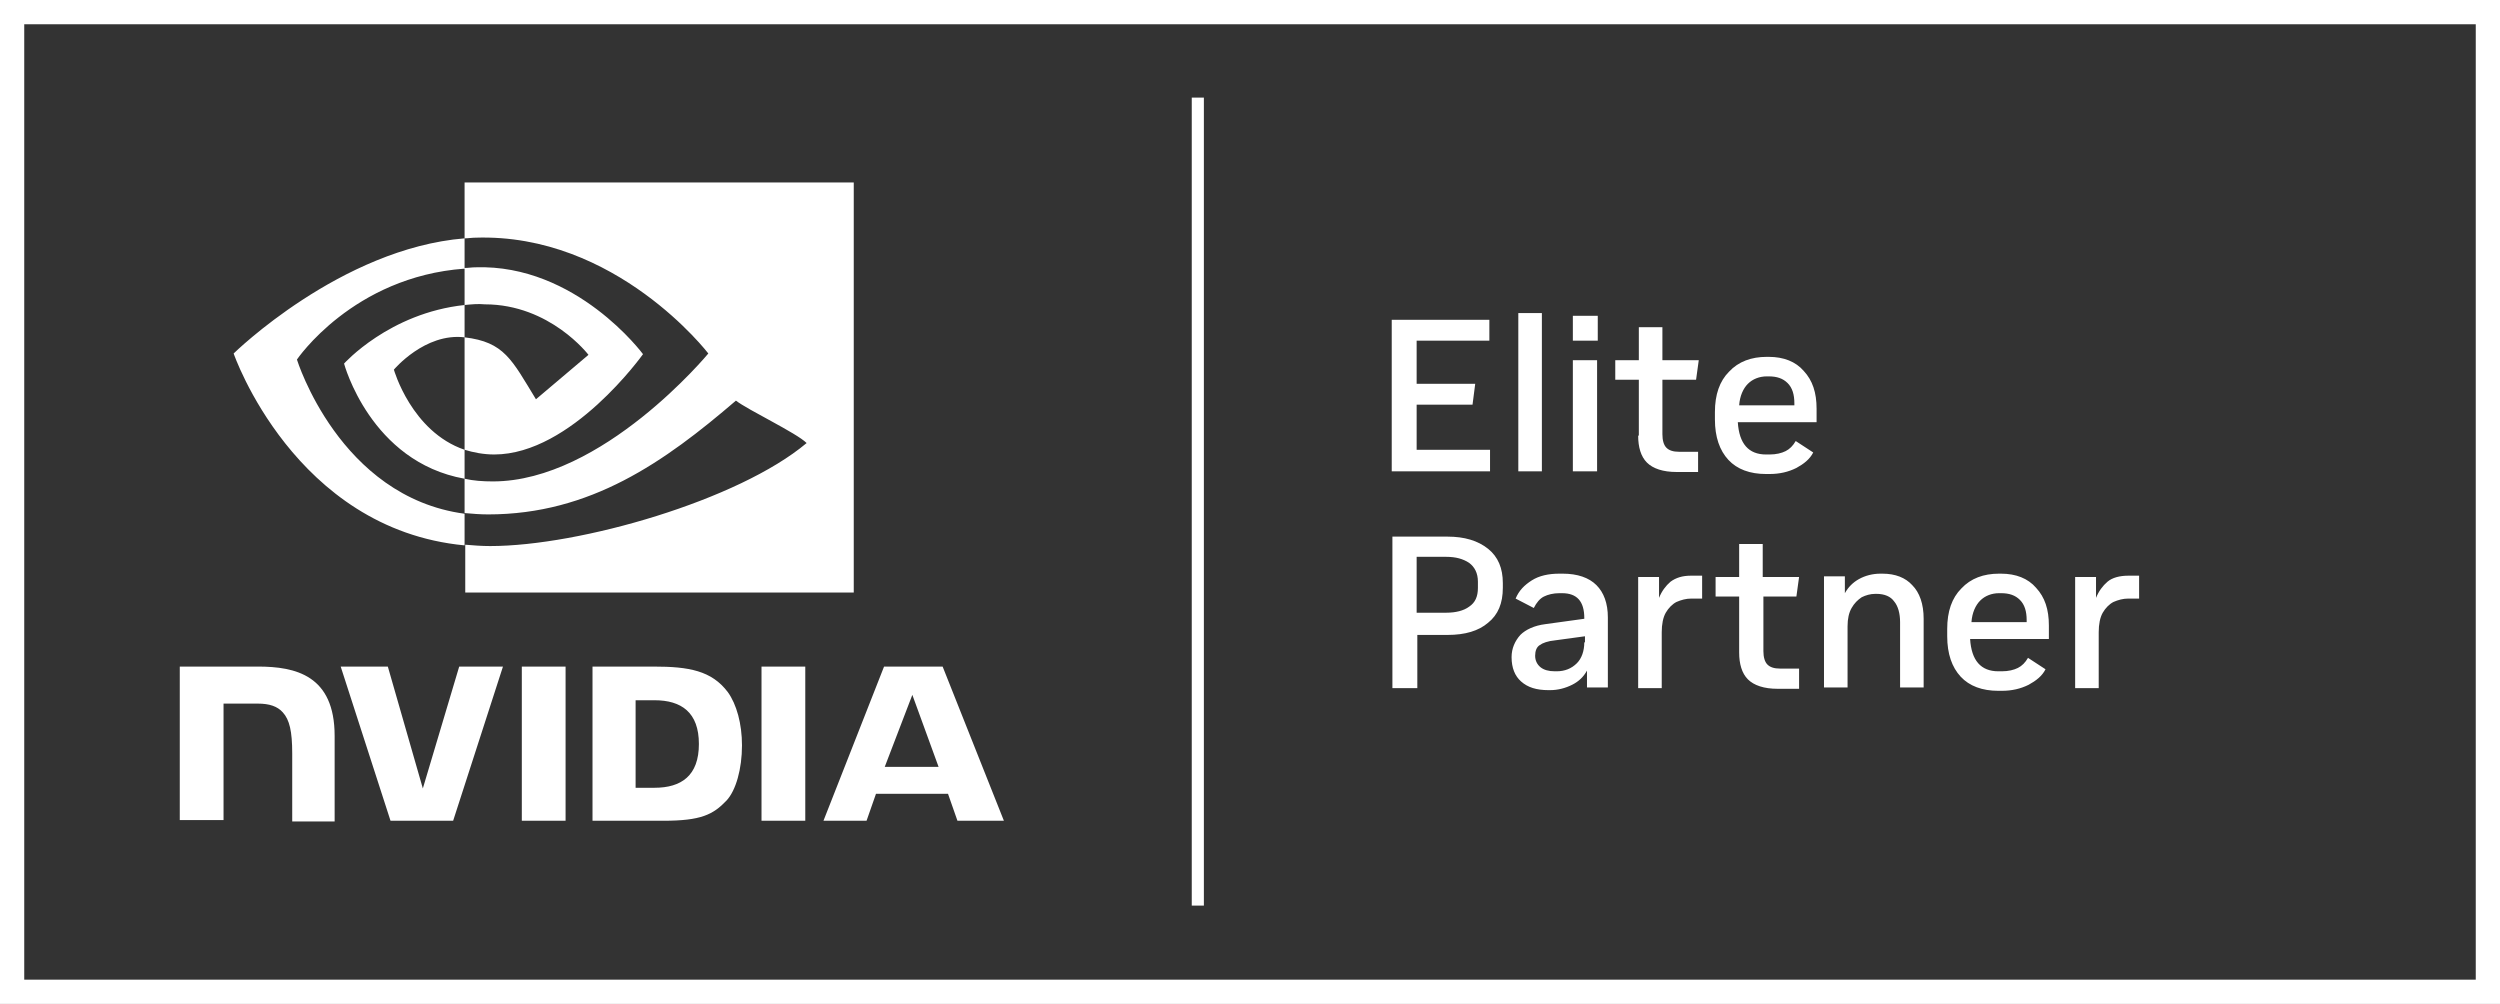 <?xml version="1.0" encoding="UTF-8"?>
<svg id="b" data-name="Layer 2" xmlns="http://www.w3.org/2000/svg" viewBox="0 0 371.3 149.1">
  <rect x="0" y="0" width="371.3" height="149.1" fill="#333333" stroke="none"/>
  <defs>
    <style>
      .h {
        fill: #fff;
      }
    </style>
  </defs>
  <g id="c" data-name="Layer 2">
    <g id="d" data-name="Layer 1-2">
      <g>
        <path class="h" d="M0,0v149.1h371.3V0H0ZM367.8,145.5H3.6V3.6h364.1v141.9h.1,0ZM178.8,134.5h-1.8V14.5h1.8v120ZM221.3,66.8h-10.9v-6.7h8.3l.4-3.1h-8.7v-6.4h10.8v-3.1h-14.5v22.5h14.6v-3.2h0ZM229,46.5h-3.5v23.5h3.5v-23.5ZM237.2,70v-16.5h-3.6v16.5h3.6ZM237.2,46.9h-3.6v3.7h3.7v-3.7h-.1,0ZM243.3,64.7c0,1.7.4,3.1,1.3,4s2.4,1.4,4.4,1.4h3.2v-3h-2.8c-.9,0-1.5-.2-1.9-.6s-.6-1.1-.6-2v-8.1h5l.4-2.9h-5.4v-4.9h-3.5v4.9h-3.5v2.9h3.5v8.3h-.1,0ZM262.7,53h-.3c-2.3,0-4.2.7-5.6,2.2-1.4,1.4-2.1,3.4-2.1,6v1.1c0,2.6.7,4.6,2,6,1.3,1.4,3.2,2.1,5.6,2.1h.5c1.5,0,2.8-.3,4-.9,1.1-.6,2-1.3,2.5-2.3l-2.6-1.7c-.4.7-.9,1.2-1.5,1.5s-1.4.5-2.4.5h-.5c-1.3,0-2.3-.4-3-1.2s-1.1-2-1.2-3.6h11.7v-2c0-2.4-.6-4.2-1.9-5.6-1.2-1.4-3-2.1-5.2-2.1ZM266.5,60.2h-8.2c.1-1.4.6-2.5,1.3-3.2.7-.7,1.7-1.1,2.8-1.1h.3c1.2,0,2.1.3,2.8,1,.7.7,1,1.7,1,3v.3h0ZM221,81.5c-1.5-1.2-3.5-1.8-6-1.8h-8.2v22.5h3.7v-7.9h4.5c2.6,0,4.6-.6,6-1.8,1.5-1.2,2.2-2.9,2.2-5.2v-.7c0-2.2-.7-3.9-2.2-5.1ZM219.5,87.3c0,1.3-.4,2.2-1.3,2.8-.8.6-2,.9-3.4.9h-4.4v-8.3h4.4c1.4,0,2.5.3,3.4.9.8.6,1.3,1.5,1.3,2.8,0,0,0,.9,0,.9ZM232.1,85.2h-.5c-1.6,0-3,.3-4.1,1s-1.9,1.5-2.4,2.7l2.7,1.4c.4-.8.9-1.4,1.5-1.7s1.4-.5,2.3-.5h.4c2.2,0,3.3,1.2,3.3,3.7v.1l-5.8.8c-1.6.2-2.9.8-3.7,1.6-.8.9-1.3,2-1.3,3.3,0,1.6.5,2.8,1.4,3.6,1,.9,2.3,1.3,4.1,1.3h.2c1.2,0,2.3-.3,3.3-.8s1.7-1.2,2.2-2.1v2.5h3.1v-10.4c0-2.1-.6-3.7-1.7-4.8-1.1-1.1-2.8-1.7-5-1.7ZM235.3,95.4c0,1.3-.4,2.4-1.1,3.1-.8.8-1.8,1.2-3,1.2h-.3c-.9,0-1.6-.2-2.1-.6s-.8-1-.8-1.7.2-1.3.7-1.6c.4-.3,1.2-.6,2.3-.7l4.4-.6v.9h-.1,0ZM248.1,86.4c-.7.6-1.3,1.4-1.7,2.4v-3.1h-3.1v16.5h3.5v-8.3c0-1.2.2-2.2.6-2.9s1-1.3,1.6-1.6c.7-.3,1.4-.5,2.2-.5h1.6v-3.4h-1.7c-1.2,0-2.2.3-3,.9h0ZM266.8,88.6l.4-2.9h-5.4v-4.9h-3.5v4.9h-3.5v2.9h3.5v8.3c0,1.7.4,3.1,1.3,4s2.4,1.4,4.4,1.4h3.2v-3h-2.8c-.9,0-1.5-.2-1.9-.6s-.6-1.1-.6-2v-8.1s4.9,0,4.9,0ZM279.6,85.2h-.3c-1.2,0-2.3.3-3.2.8-.9.5-1.6,1.2-2.1,2.1v-2.5h-3.1v16.5h3.5v-9.1c0-1.1.2-2,.6-2.7s.9-1.2,1.5-1.6c.6-.3,1.3-.5,2-.5h.2c1.2,0,2.1.4,2.6,1.1.6.7.9,1.8.9,3.1v9.7h3.5v-10.2c0-2.2-.6-3.9-1.7-5-1-1.1-2.5-1.7-4.4-1.7ZM297.2,85.2h-.3c-2.3,0-4.2.7-5.6,2.2-1.4,1.4-2.1,3.4-2.1,6v1.1c0,2.6.7,4.6,2,6s3.2,2.1,5.6,2.1h.5c1.5,0,2.8-.3,4-.9,1.1-.6,2-1.3,2.5-2.3l-2.6-1.7c-.4.7-.9,1.2-1.5,1.5s-1.4.5-2.4.5h-.5c-1.3,0-2.3-.4-3-1.2s-1.1-2-1.2-3.6h11.7v-2c0-2.4-.6-4.2-1.9-5.6-1.2-1.4-3-2.1-5.2-2.1ZM301,92.4h-8.2c.1-1.4.6-2.5,1.3-3.2.7-.7,1.7-1.1,2.8-1.1h.3c1.2,0,2.1.3,2.8,1s1,1.7,1,3v.3h0ZM316.1,85.5c-1.3,0-2.4.3-3.1.9s-1.3,1.4-1.7,2.4v-3.1h-3.1v16.5h3.5v-8.3c0-1.2.2-2.2.6-2.9s1-1.3,1.6-1.6c.7-.3,1.4-.5,2.2-.5h1.6v-3.4h-1.6Z"/>
        <g id="e" data-name="NVIDIA Logo">
          <path id="f" data-name="NVIDIA" class="h" d="M77.5,99v22.9h6.5v-22.9h-6.5ZM26.7,98.9v22.9h6.5v-17.3h5.1c1.7,0,2.9.4,3.7,1.3,1,1.1,1.4,2.8,1.4,6.1v10.1h6.3v-12.7c0-9-5.8-10.3-11.4-10.3h-11.6M88,99v22.9h10.5c5.6,0,7.4-.9,9.4-3,1.4-1.5,2.3-4.7,2.3-8.2,0-3.2-.8-6.1-2.1-7.9-2.4-3.2-5.8-3.8-11-3.8h-9.1ZM94.4,104h2.8c4,0,6.6,1.8,6.6,6.5s-2.6,6.5-6.6,6.5h-2.8v-13ZM68.2,99l-5.4,18.1-5.2-18.1h-7l7.4,22.9h9.3l7.4-22.9h-6.5ZM113.1,121.9h6.5v-22.9h-6.5v22.9ZM131.3,99l-9,22.9h6.4l1.4-4h10.7l1.4,4h6.9l-9.1-22.9h-8.7,0ZM135.5,103.2l3.9,10.7h-8l4.1-10.7Z"/>
          <path id="g" data-name="Eye Mark" class="h" d="M69,45.3v-5.5c.5,0,1.1-.1,1.6-.1,15-.5,24.9,12.9,24.9,12.9,0,0-10.6,14.9-22.1,14.9-1.6,0-3.1-.3-4.4-.7v-16.7c5.9.7,7,3.3,10.6,9.2l7.8-6.6s-5.7-7.5-15.4-7.5c-1-.1-2,0-3,.1M69,27.2v8.2c.5,0,1.1-.1,1.6-.1,20.9-.7,34.6,17.2,34.6,17.2,0,0-15.7,19-32,19-1.5,0-2.9-.1-4.2-.4v5.1c1.1.1,2.3.2,3.5.2,15.2,0,26.2-7.8,36.8-16.9,1.8,1.4,9,4.8,10.5,6.3-10.1,8.5-33.7,15.3-47,15.3-1.3,0-2.5-.1-3.7-.2v7.1h57.7V27.1h-57.8v.1ZM69,66.8v4.3c-14-2.5-17.9-17.1-17.9-17.1,0,0,6.7-7.5,17.9-8.7v4.8h0c-5.9-.7-10.5,4.8-10.5,4.8,0,0,2.6,9.2,10.5,11.9M44.1,53.4s8.3-12.3,24.9-13.5v-4.5c-18.4,1.5-34.3,17.1-34.3,17.1,0,0,9,26.1,34.3,28.5v-4.7c-18.6-2.5-24.9-22.9-24.9-22.9Z"/>
        </g>
      </g>
    </g>
  </g>
</svg>
